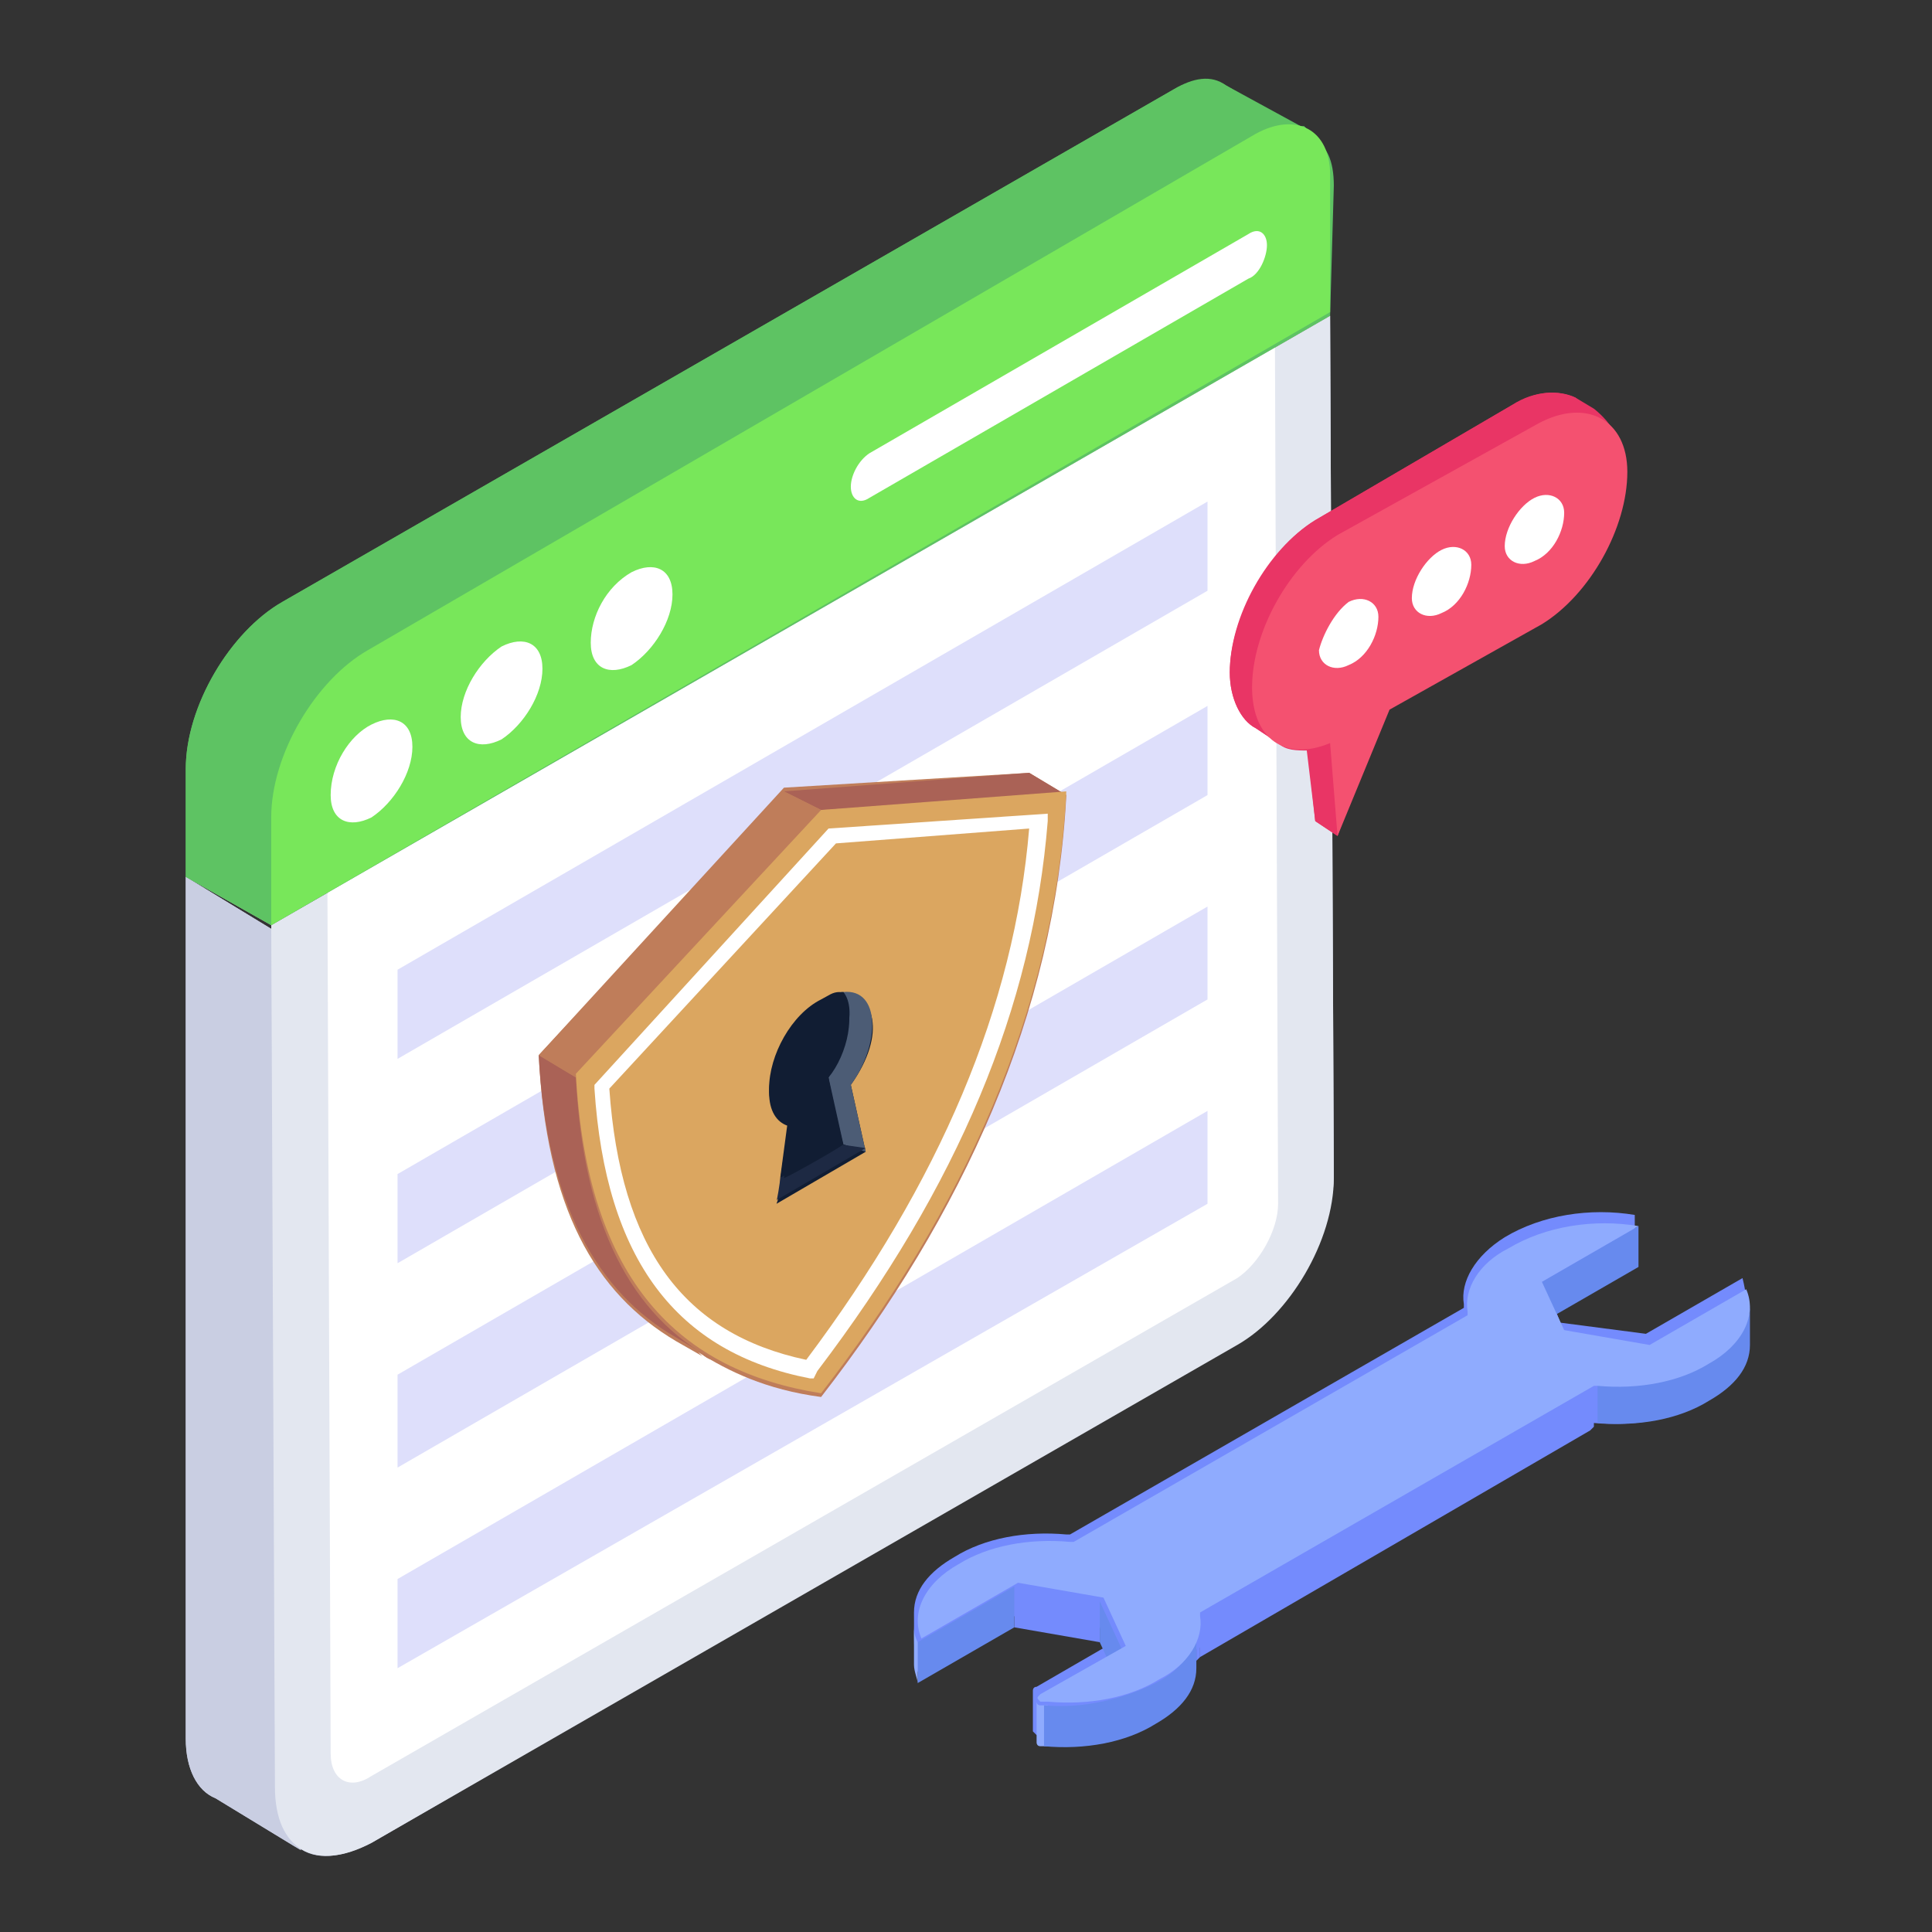 <svg id="Layer_1" enable-background="new 0 0 52 52" height="512" viewBox="0 0 52 52" width="512" xmlns="http://www.w3.org/2000/svg"><rect x="0" y="0" width="52" height="52" fill="#333333" stroke="none"/><g id="_x37_5"><g><g><g><g><g><g enable-background="new"><g><g><g><g><path d="m39.4 36.2v-1.1.2 1.1s0-.1 0-.2z" fill="#8fabfe"/></g></g></g></g><g><g><g><g><path d="m47 35.1v1.1c0 .6-.4 1.1-1.1 1.5-.8.5-1.9.7-3 .6h-.1l-10.6 6.1v.2c0 .5-.4 1.1-1.1 1.5-.8.5-1.9.7-3 .6-.1 0-.1 0-.2 0 0 0-.1-.1-.1-.1v-1.1s0-.1.1-.1l1.9-1.1-.2-.5-2.3-.3-2.6 1.5c-.1-.4-.1-.6-.1-1.6 0-.6.4-1.1 1.1-1.5.8-.5 1.9-.7 3-.6h.1l10.6-6.1v-.1c-.1-.6.3-1.3 1.1-1.8 1-.6 2.3-.8 3.5-.6v1.1l-2.2 1.3.2.5 2.3.3 2.6-1.5c.1.4.1.6.1.7z" fill="#748bfd"/></g></g></g></g><g><g><g><g><path d="m44.1 33v1.1l-2.6 1.5v-1.1z" fill="#678aee"/></g></g></g></g><g><g><g><g><path d="m32.3 43.5v1.1l10.5-6.1.1-.1v-1.1l-.1.1z" fill="#748bfd"/></g></g></g></g><g><g><g><g><path d="m47.1 35.1v1.1c0 .6-.4 1.1-1.1 1.5-.8.5-1.9.7-3 .6v-1.1c1.1.1 2.2-.2 3-.6.7-.3 1.1-.9 1.1-1.5z" fill="#678aee"/></g></g></g></g><g><g><g><g><path d="m29.6 43.1v1.1l-2.3-.4v-1.1z" fill="#748bfd"/></g></g></g></g><g><g><g><g><path d="m32.3 43.5v1.1l-.1.1v-1.1z" fill="#748bfd"/></g></g></g></g><g><g><g><g><path d="m27.3 42.7v1.1l-2.6 1.5v-1.1z" fill="#678aee"/></g></g></g></g><g><g><g><g><path d="m24.6 44.8v-1.1c0 .2 0 .3.1.5v1.1c0-.1-.1-.3-.1-.5z" fill="#8fabfe"/></g></g></g></g><g><g><g><g><path d="m30.2 44.4v1.1l-.6-1.3v-1.1z" fill="#678aee"/></g></g></g></g><g><g><g><g><path d="m27.9 46.9v-1.1s0 .1.1.1h.2v1.1c-.1 0-.1 0-.2 0s-.1-.1-.1-.1z" fill="#8fabfe"/></g></g></g></g><g><g><g><g><path d="m32.2 43.8v1.1c0 .6-.4 1.1-1.1 1.5-.8.5-1.9.7-3 .6v-1.1c1.1.1 2.2-.2 3-.6s1.1-1 1.1-1.5z" fill="#678aee"/></g></g></g></g><g><g><g><g><path d="m47 34.7c.3.7-.1 1.5-1 2-.8.5-1.9.7-3 .6h-.1l-10.6 6.1v.1c.1.6-.3 1.3-1.1 1.7-.8.5-1.9.7-3 .6-.1 0-.1 0-.2 0-.1-.1-.1-.1 0-.2l2.3-1.3-.6-1.3-2.3-.4-2.6 1.5c-.3-.7.1-1.5 1-2 .8-.5 1.9-.7 3-.6h.1l10.6-6.1v-.1c-.1-.6.3-1.3 1.1-1.7 1-.6 2.3-.8 3.5-.6l-2.6 1.5.6 1.3 2.3.4z" fill="#8fabfe"/></g></g></g></g></g></g></g></g></g></g><g><g><g><g><g><path d="m35.9 31.6c0 1.7-1.2 3.7-2.6 4.5l-23.3 13.5c-.8.4-1.5.5-2 .1 0 0 .1 0 .1.1l-2.3-1.4c-.5-.2-.8-.8-.8-1.6v-23.2l2.3 1.4 28.5-16.5z" fill="#c9cee2"/></g></g></g><g><g><g><path d="m8.1 49.8-2.3-1.4c-.5-.2-.8-.8-.8-1.6v-23.2l2.3 1.4.1 23.2c-.1.8.2 1.3.7 1.6z" fill="#c9cee2"/></g></g></g><g><g><g><path d="m35.8 8.5.1 23.2c0 1.7-1.2 3.7-2.6 4.5l-23.3 13.4c-1.5.8-2.6.2-2.6-1.5l-.1-23.2z" fill="#e3e7f0"/></g></g></g><g><g><g><path d="m33.8 4.8c.3-.2.5 0 .5.3l.1 27.3c0 .7-.5 1.6-1.1 2l-23.3 13.4c-.6.4-1.1.1-1.1-.6l-.1-26.6c0-.7.5-1.6 1.1-2z" fill="#fff"/></g></g></g><g><g><g><path d="m7.3 24.9-2.3-1.3 26-18 4.8 2.9z" fill="#c3c7cf"/></g></g></g><g><g><g fill="#5ec363"><path d="m35 3.4c-.2 0-.4 0-.7 0 .3 0 .5-.1.7 0z"/><path d="m35.2 3.5c-.1 0-.2-.1-.2-.1h.1z"/></g></g></g><g><g><g fill="#5ec363"><path d="m35.8 8.5-28.5 16.4-2.3-1.3v-2.9c0-1.7 1.2-3.7 2.6-4.5l24-13.8c.5-.3 1-.4 1.4-.1l2.2 1.3h-.1c-.2-.1-.4 0-.7 0 .3-.1.5-.1.7 0 .1 0 .2.1.2.1.4.2.6.6.6 1.3z"/><path d="m35 3.4c-.2 0-.4 0-.7 0 .3 0 .5-.1.7 0z"/><path d="m35.2 3.5c-.1 0-.2-.1-.2-.1h.1z"/></g></g></g><g><g><g><path d="m35.2 3.5c-.4-.2-.9-.2-1.4.1l-23.9 13.9c-1.5.8-2.6 2.9-2.6 4.5v2.9l-2.3-1.3v-2.9c0-1.7 1.2-3.7 2.6-4.5l24-13.8c.5-.3 1.1-.3 1.4-.1z" fill="#5ec363"/></g></g></g><g><g><g><path d="m33.8 3.6c1.1-.6 2-.1 2 1.1v3.7l-28.5 16.5v-2.9c0-1.7 1.2-3.7 2.6-4.5z" fill="#78e75a"/></g></g></g><g><g><g><path d="m10 19.5c.6-.3 1.1-.1 1.1.6s-.5 1.5-1.1 1.9c-.6.3-1.1.1-1.1-.6 0-.8.5-1.6 1.1-1.9z" fill="#fff"/></g></g></g><g><g><g><path d="m13.5 17.4c.6-.3 1.1-.1 1.1.6s-.5 1.5-1.1 1.9c-.6.3-1.1.1-1.1-.6s.5-1.5 1.1-1.9z" fill="#fff"/></g></g></g><g><g><g><path d="m17 15.4c.6-.3 1.1-.1 1.1.6s-.5 1.5-1.1 1.9c-.6.3-1.1.1-1.1-.6s.4-1.5 1.1-1.9z" fill="#fff"/></g></g></g><g><g><g><path d="m33.6 6.3c.3-.2.5 0 .5.3s-.2.8-.5.9l-10.2 5.9c-.3.2-.5 0-.5-.3s.2-.7.5-.9z" fill="#fff"/></g></g></g><g><g enable-background="new"><g><g><g><g><path d="m32.5 19v2.4l-21.8 12.6v-2.4z" fill="#dedffb"/></g></g></g></g><g><g><g><g><path d="m32.5 13.5v2.4l-21.8 12.6v-2.4z" fill="#dedffb"/></g></g></g></g></g><g><g><g><g><path d="m32.5 29.9v2.5l-21.8 12.5v-2.4z" fill="#dedffb"/></g></g></g></g><g><g><g><g><path d="m32.5 24.4v2.5l-21.8 12.6v-2.5z" fill="#dedffb"/></g></g></g></g></g><g><g><g><g><g><path d="m19.2 36.6c-.1-.1-.2-.1-.3-.2 0 0-.1 0-.1-.1.1.2.3.3.4.3z" fill="#bf7d5a"/></g></g></g></g><g><g><g fill="#bf7d5a"><path d="m28.7 21.4c-.3 5.9-2.8 11.3-6.6 16.2-1.5-.2-2.5-.7-3.3-1.2 0 0 .1.1.1.1l-.7-.4c-2.2-1.3-3.5-3.6-3.7-7.7l6.6-7.2 6.6-.4z"/><path d="m19.2 36.6c-.1-.1-.2-.1-.3-.2 0 0-.1 0-.1-.1.1.2.3.3.4.3z"/></g></g></g><g><g><g><g><path d="m22.1 21.8-1-.5 6.6-.5 1 .6z" fill="#aa6256"/></g></g></g></g><g><g><g><g><path d="m19.2 36.6-1-.6c-2.1-1.2-3.5-3.6-3.7-7.6l1 .6c.2 4 1.5 6.4 3.7 7.6z" fill="#aa6256"/></g></g></g></g><g><g><g><g><path d="m15.5 29-1-.6 6.6-7.1 1 .5z" fill="#bf7d5a"/></g></g></g></g><g><g><g><path d="m22.1 21.8 6.6-.5c-.3 5.9-2.8 11.3-6.6 16.2-3.8-.6-6.3-3-6.6-8.6z" fill="#dba660"/></g></g></g><g><g><g><g><path d="m21.9 37.1h-.1c-3.6-.7-5.5-3.2-5.8-7.8v-.1l6.3-6.9 5.9-.4v.2c-.4 5-2.4 9.8-6.2 14.8zm-5.5-7.8c.3 4.3 2 6.6 5.3 7.3 3.6-4.8 5.6-9.5 6-14.3l-5.2.4z" fill="#fff"/></g></g></g></g><g><g><g><g><path d="m22.3 29c.4-.6.8-1.8.3-2.3-.2 0-.3.1-.5.2-.8.4-1.4 1.5-1.4 2.4 0 .5.2.8.5.9l-.2 1.5 1.6-.9z" fill="#111d33"/></g></g></g><g><g><g><path d="m22.9 29.2.4 1.8-2.4 1.4.1-.3v-.3c0-.1.2-1.4.2-1.3v-.2c-.3-.1-.5-.4-.5-.9 0-.8.6-1.9 1.4-2.4.2-.1.3-.2.5-.2h.1c.8-.1 1.2 1 .2 2.4z" fill="#111d33"/></g></g></g><g><g><g><g><path d="m22.9 29.2c.8-1.1.8-2.6-.2-2.5h-.1c.5.5.2 1.7-.3 2.3l.4 1.8.6.2z" fill="#4c5c75"/></g></g></g><g><g><g><path d="m22.6 30.8-1.6.9c0 .1-.1.7-.1.6l2.4-1.4z" fill="#1d2943"/></g></g></g></g><g><g><g><path d="m22.3 29c0 .1.4 1.9.4 1.8-.1.1-1.7 1-1.6.9 0-.1.3-1.6.2-1.5-.3-.1-.5-.4-.5-.9 0-.9.6-1.9 1.4-2.4.2-.1.3-.2.5-.2.4.5 0 1.6-.4 2.3z" fill="#111d33"/></g></g></g></g></g></g></g><g><g><g><g><path d="m43.7 12.7c0 1.5-1 3.3-2.4 4.1l-4.1 2.3-1.2 3.4-.6-.4-.2-1.9c-.3 0-.6 0-.8-.2l-.6-.4c-.4-.2-.7-.8-.7-1.5 0-1.4 1-3.3 2.3-4.1l5.3-3.1c.6-.4 1.3-.4 1.7-.2l.5.3c.5.4.8.9.8 1.7z" fill="#e93565"/></g></g></g></g><g><g><g><g><path d="m36 22.5-.6-.4-.3-2.5.7.4z" fill="#e93565"/></g></g></g><g><g><g><path d="m43 11.2c-.4-.2-1-.2-1.7.2l-5.3 3c-1.3.8-2.3 2.6-2.3 4.1 0 .7.3 1.3.7 1.5l-.6-.4c-.4-.2-.7-.8-.7-1.5 0-1.5 1-3.3 2.3-4.1l5.3-3.1c.7-.4 1.2-.4 1.7-.2z" fill="#e93565"/></g></g></g><g><g><g><path d="m41.4 11.4c1.3-.7 2.4-.1 2.4 1.3 0 1.5-1 3.3-2.3 4.1l-4.1 2.3-1.4 3.4-.2-2.5c-1.2.5-2.1-.1-2.1-1.5 0-1.5 1-3.3 2.3-4.1z" fill="#f45170"/></g></g></g></g><g><g><g><path d="m36.3 16.2c.4-.2.8 0 .8.4 0 .5-.3 1.1-.8 1.3-.4.2-.8 0-.8-.4.1-.4.4-1 .8-1.3z" fill="#fff"/></g></g></g><g><g><g><path d="m38.8 14.8c.4-.2.8 0 .8.4 0 .5-.3 1.1-.8 1.3-.4.2-.8 0-.8-.4 0-.5.4-1.1.8-1.3z" fill="#fff"/></g></g></g><g><g><g><path d="m41.3 13.4c.4-.2.8 0 .8.4 0 .5-.3 1.1-.8 1.3-.4.2-.8 0-.8-.4 0-.5.4-1.1.8-1.3z" fill="#fff"/></g></g></g></g></svg>
